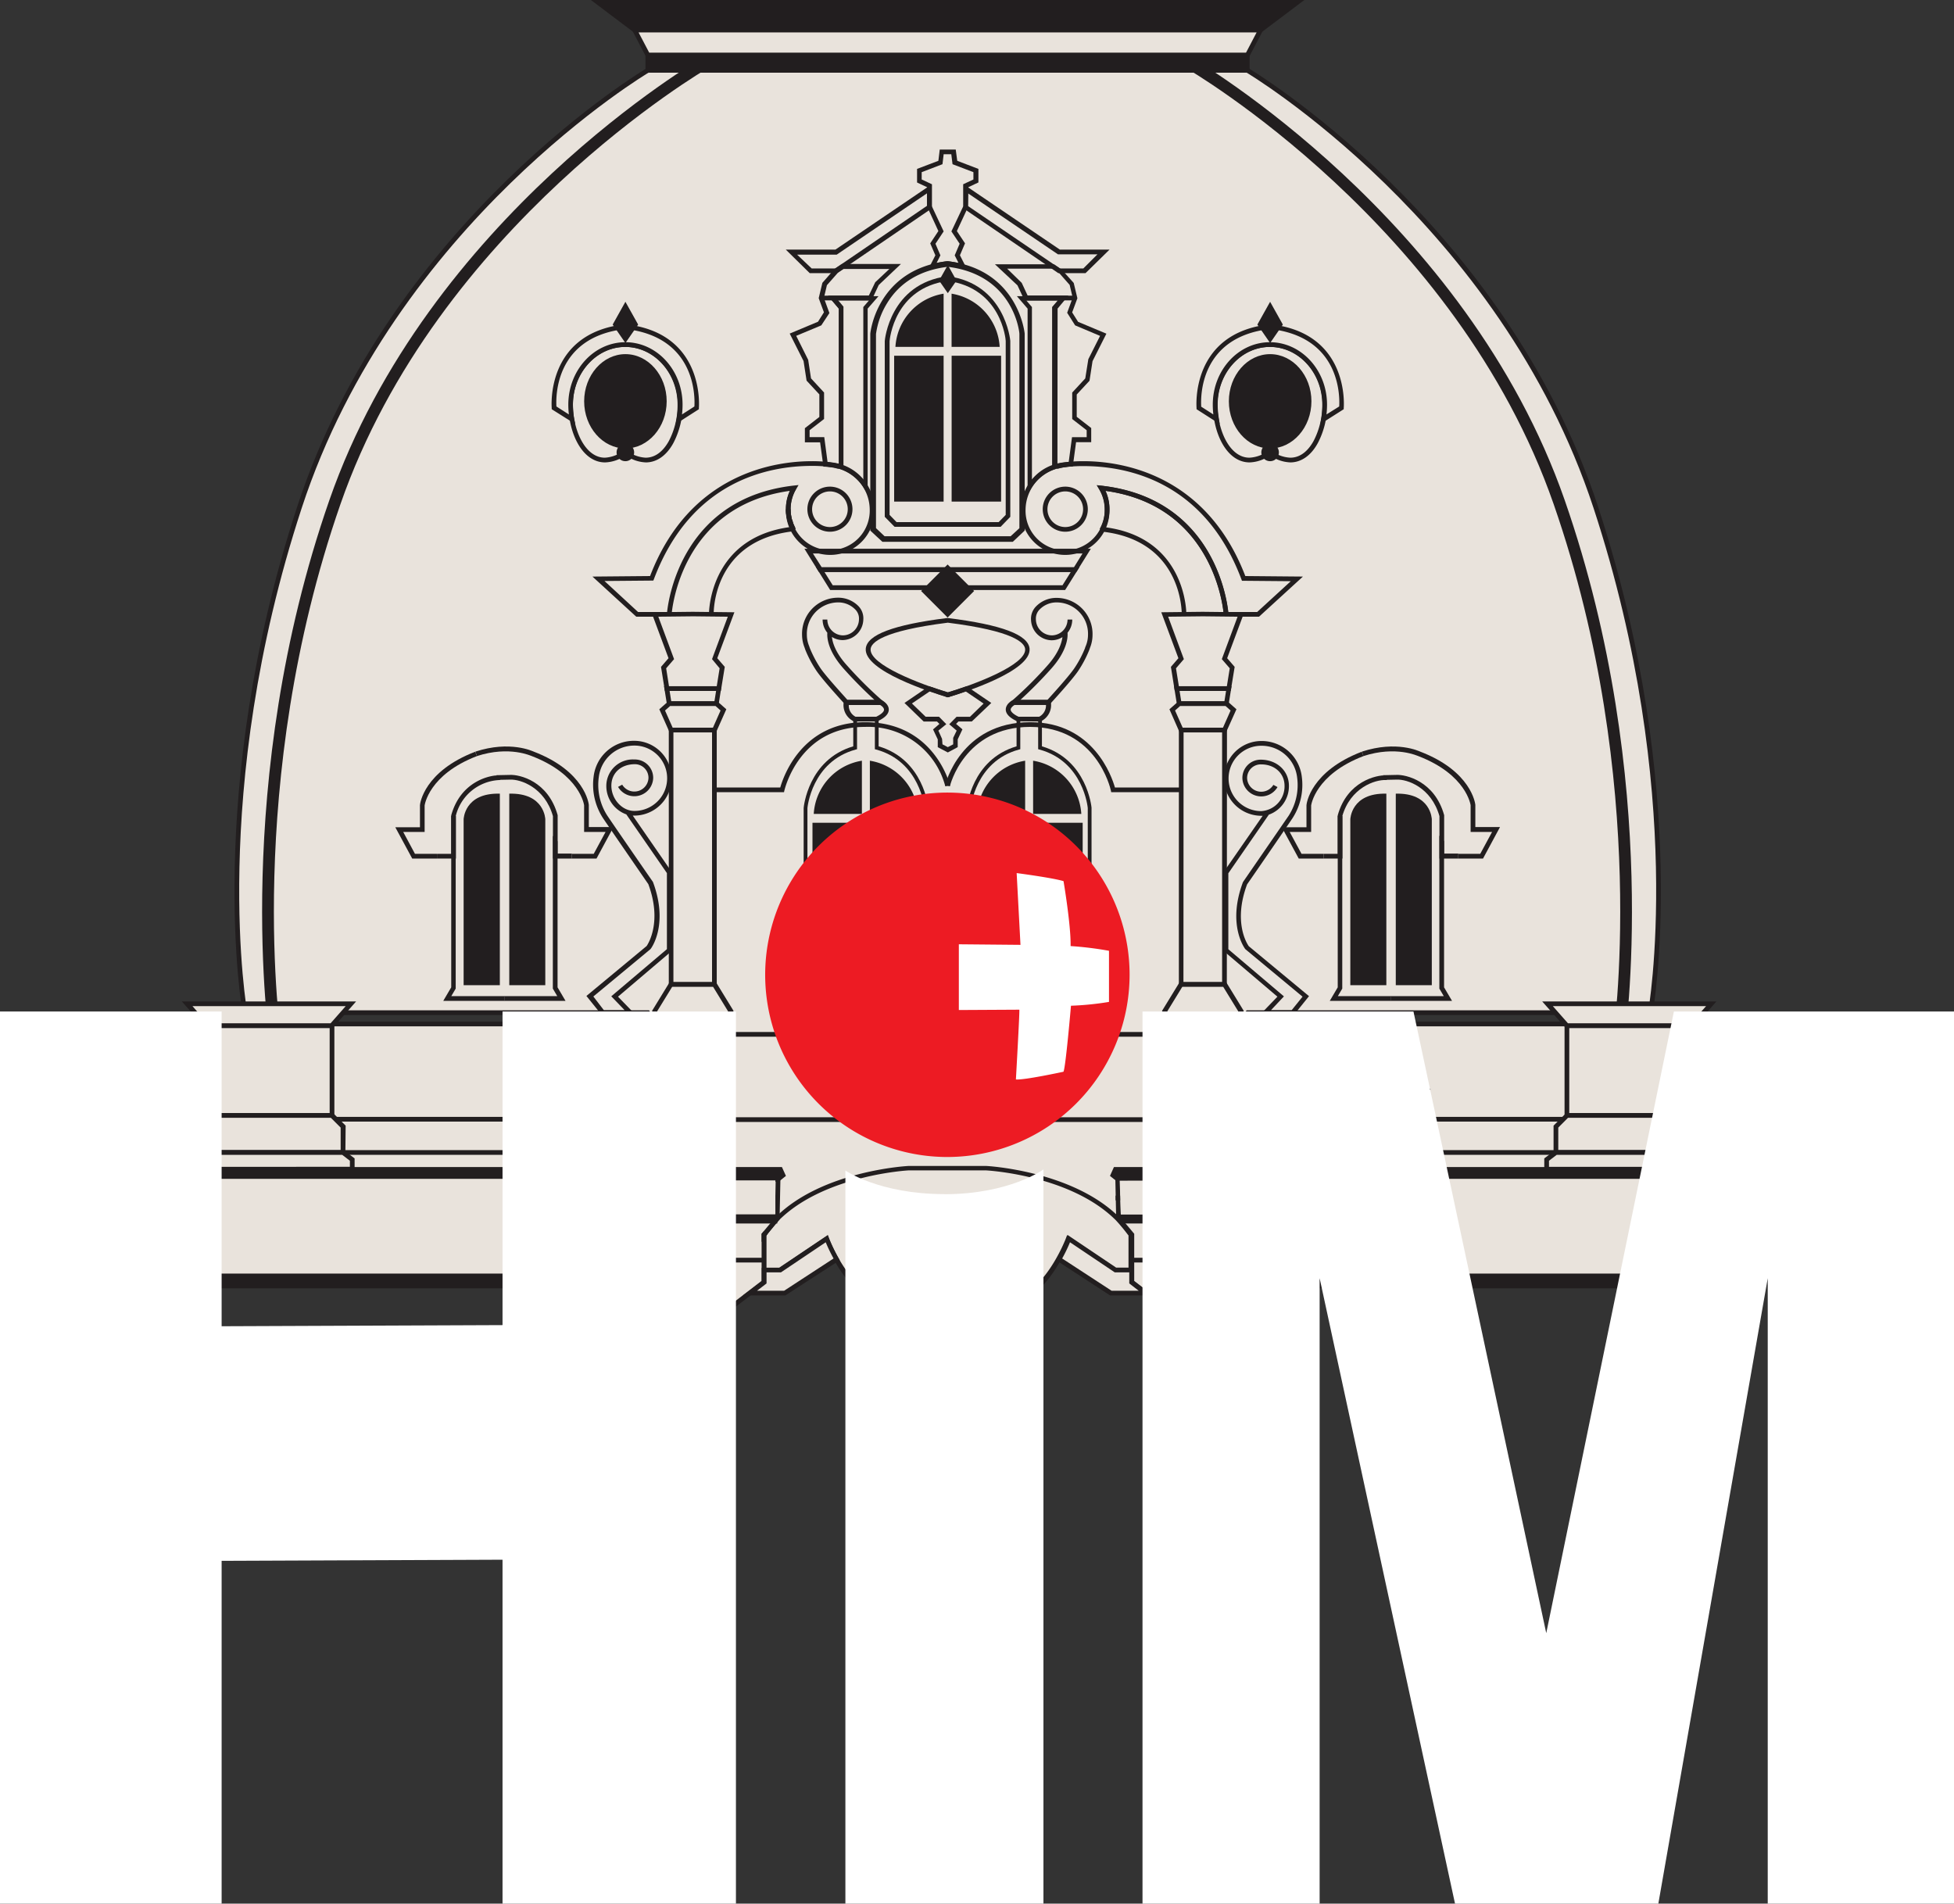 <svg xmlns="http://www.w3.org/2000/svg" xmlns:xlink="http://www.w3.org/1999/xlink" viewBox="0 0 414.38 403.7"><rect x="0" y="0" width="414.38" height="403.7" fill="#333333" stroke="none"/><defs><style>.cls-1,.cls-4{fill:none;}.cls-2{fill:#221e1f;}.cls-3{fill:#e9e3dc;}.cls-4{stroke:#221e1f;stroke-miterlimit:10;}.cls-5{fill:#fff;}.cls-6{isolation:isolate;}.cls-7{clip-path:url(#clip-path);}.cls-8{clip-path:url(#clip-path-2);}.cls-9{fill:#ed1b23;}</style><clipPath id="clip-path"><rect class="cls-1" x="202.16" y="186.71" width="31.05" height="40.32"/></clipPath><clipPath id="clip-path-2"><polygon class="cls-1" points="202.98 227.03 202.16 190.96 232.39 186.71 233.21 222.78 202.98 227.03"/></clipPath></defs><title>资源 1</title><g id="图层_2" data-name="图层 2"><g id="图层_1-2" data-name="图层 1"><polygon class="cls-2" points="126.8 0.5 134.59 6.37 267.32 6.37 275.11 0.5 126.8 0.5"/><path class="cls-2" d="M267.49,6.87H134.42L125.31,0h151.3Zm-132.73-1H267.15L273.62,1H128.3Z"/><polygon class="cls-3" points="200.96 6.37 200.96 6.37 134.59 6.37 137.4 11.71 200.96 11.71 200.96 11.71 264.52 11.71 267.32 6.37 200.96 6.37"/><path class="cls-2" d="M264.82,12.21H137.09l-3.32-6.34H268.15Zm-127.12-1H264.22l2.27-4.34H135.42Z"/><polygon class="cls-2" points="200.96 11.71 137.39 11.71 137.39 14.86 200.96 14.86 264.52 14.86 264.52 11.71 200.96 11.71"/><path class="cls-2" d="M265,15.36H136.89V11.21H265Zm-127.13-1H264V12.21H137.89Z"/><path class="cls-3" d="M338.4,107.54c-19.92-60.6-73.88-92.63-73.88-92.63H137.39s-54,32-73.87,92.63S51.94,214.75,51.94,214.75H350s8.34-46.6-11.57-107.21"/><path class="cls-4" d="M338.4,107.54c-19.92-60.6-73.88-92.63-73.88-92.63H137.39s-54,32-73.87,92.63S51.94,214.75,51.94,214.75H350S358.31,168.15,338.4,107.54Z"/><path class="cls-2" d="M57.21,221.18c-.08-.54-8.2-55.24,12.63-115.09,20.88-60,78.6-93.56,79.18-93.89l1.24,2.17c-.57.33-57.5,33.45-78.06,92.54C51.59,166.15,59.6,220.26,59.68,220.8Z"/><path class="cls-2" d="M344.46,221.18,342,220.8c.08-.54,8.09-54.65-12.52-113.89S252,14.7,251.41,14.37l1.24-2.17c.58.33,58.3,33.89,79.18,93.89,20.83,59.85,12.71,114.55,12.63,115.09"/><path class="cls-3" d="M295,211.75H282.87l1.32-2.24V173c1.82-6.54,7.38-7,9.72-6.87H296c2.33-.11,7.9.33,9.72,6.87v36.48l1.32,2.24Z"/><path class="cls-3" d="M107,211.75H94.87l1.32-2.24V173c1.82-6.54,7.38-7,9.72-6.87H108c2.33-.11,7.9.33,9.72,6.87v36.48l1.32,2.24Z"/><path class="cls-3" d="M262.74,217.2l1.79-3.3-4.45-3.37v-9l11.55,9.82-3.27,3.39h5.81l2.76-3.42L264.49,201s-3.74-4.88-.44-13.7c0,0,8.25-12,9.64-14.05a12.47,12.47,0,0,0,1.89-8.42,8.12,8.12,0,0,0-8.11-7.2,7.43,7.43,0,0,0-7.39,6.63V149.75h2.36l2-4.49-2.23-2.11,3-8.24,1.67-4.63h0l8.21-7.52-11.3-.1c-8.06-21.43-25.32-24.28-33.57-24.36l-3.13.12.7-5.21h3.17V91l-3.07-2.39V83.44l2.74-2.94.63-4.09L234,71l-5.67-2.36-1.48-2.33L228,63.2l-.72-3-2.44-2.78H230l4.07-4h-9.47L204.8,40v-.63l2.14-1V36.16l-4.45-1.7-.27-2.25h-2.51l-.27,2.25L195,36.16v2.22l2.14,1v.74h0V40l-19.8,13.42h-9.46l4.06,4h5.4l-2.44,2.78-.72,3,1.15,3.1-1.48,2.33L168.16,71l2.73,5.42.63,4.09,2.74,2.94v5.17L171.19,91v2.21h3.17l.7,5.21-3.14-.12c-8.18,0-25.61,2.8-33.72,24.36l-11.3.1,8.21,7.52h0l1.67,4.63,3,8.24-2.23,2.11,2,4.49h2.35v14.7a7.42,7.42,0,0,0-7.4-6.84,8.12,8.12,0,0,0-8.11,7.2,12.51,12.51,0,0,0,1.88,8.42c1.4,2.08,9.65,14.05,9.65,14.05,3.3,8.82-.44,13.7-.44,13.7l-12.44,10.31,2.76,3.42h5.81l-3.27-3.39,11.56-9.83v9l-4.44,3.37,1.78,3.3H61.41v40.36H342.35V217.2Zm-2.66-51.36a7.43,7.43,0,0,0,7.39,6.63h.08a5,5,0,0,0,1.29-.18h0L260.08,185Zm-126.93,6.45h0a5,5,0,0,0,1.29.18h.08a7.42,7.42,0,0,0,7.4-6.84V185Z"/><polyline class="cls-3" points="145.51 293.82 145.78 295.23 147.14 299.23 152.26 299.23"/><path class="cls-2" d="M146.78,299.73l-1.48-4.34-.39-2.07m1.2,1,.16.82,1.23,3.59"/><polygon class="cls-3" points="242.82 293.82 243.08 295.23 244.44 299.23 249.57 299.23 254.69 299.23 256.05 295.23 256.32 293.82 242.82 293.82"/><path class="cls-2" d="M255.05,299.73h-11l-1.47-4.34.83-2.07h13.48l-.37,2Zm-10.25-1h9.54l1.24-3.66.14-.75h-12.3l.15.82Z"/><path class="cls-3" d="M237,258.46c-9.89-9.88-27.85-10.73-27.85-10.73H192.67s-18,.85-27.84,10.73c0,0-1.21,1.28-2.52,3l-.3.36v7.49h3.41l9.87-6.64s9.54,25.86,25.63,6.66c16.08,19.2,25.62-6.66,25.62-6.66l9.87,6.64h3.41v-7.49l-.3-.36c-1.31-1.73-2.51-3-2.51-3"/><path class="cls-2" d="M212.48,276.93c-3.76,0-7.65-2.29-11.56-6.82-3.92,4.53-7.81,6.82-11.57,6.82-8.25,0-13.19-10.79-14.29-13.49l-9.49,6.38h-4.06v-8.13l.11-.18.31-.36a37,37,0,0,1,2.53-3c9.91-9.92,28-10.88,28.19-10.89h16.51c.2,0,18.3,1,28.2,10.88a38.52,38.52,0,0,1,2.56,3.05l.4.49v8.17h-4.06l-9.49-6.38c-1.1,2.7-6,13.49-14.29,13.49m-11.56-8.37.38.46c3.84,4.59,7.6,6.91,11.18,6.91,8.53,0,13.54-13.29,13.59-13.42l.22-.6,10.28,6.91h2.75V262l-.18-.22a37.51,37.51,0,0,0-2.5-3c-9.62-9.63-27.33-10.57-27.51-10.58H192.67c-.15,0-17.86,1-27.49,10.58,0,0-1.2,1.27-2.47,3l-.2.24v6.81h2.75l10.28-6.91.22.6c.05.13,5.06,13.42,13.59,13.42,3.58,0,7.34-2.32,11.18-6.91Z"/><polyline class="cls-3" points="145.51 293.82 145.78 295.23 147.14 299.23 152.26 299.23"/><path class="cls-2" d="M146.78,299.73l-1.48-4.34-.39-2.07m1.2,1,.16.82,1.23,3.59"/><polyline class="cls-3" points="156.55 276.13 162.01 271.93 162.01 261.83 164.83 258.46 165 250.13 152.26 250.13 132.26 250.13 133.48 253.83 139.7 258.46 142.52 261.83 142.52 271.93 147.98 276.13 147.56 290.83 145.04 291.26 145.51 293.82"/><path class="cls-2" d="M145.1,294.32l-.65-3.47,2.62-.45.4-14-5.45-4.2V262l-2.66-3.18-6.3-4.69-1.49-4.51h33.94l-.19,9L162.51,262v10.16l-9.16,7m2.69-3.33,5.47-4.2v-10l2.82-3.37.16-7.65H133l1,2.89,6.17,4.62,2.94,3.51v10l5.46,4.2-.43,15.37-2.43.42.31,1.65"/><polygon class="cls-3" points="256.26 295.23 254.9 299.23 249.77 299.23 244.65 299.23 243.28 295.23 243.02 293.82 256.52 293.82 256.26 295.23"/><path class="cls-2" d="M255.25,299.73h-11l-1.48-4.34-.39-2.07h14.7l-.37,2Zm-10.25-1h9.54l1.24-3.66.14-.75h-12.3l.15.82Z"/><polygon class="cls-3" points="249.77 250.13 269.77 250.13 268.55 253.83 262.33 258.46 259.51 261.83 259.51 271.93 254.06 276.13 254.47 290.83 257 291.26 256.52 293.82 243.02 293.82 242.54 291.26 245.07 290.83 245.49 276.13 240.03 271.93 240.03 261.83 237.21 258.46 237.03 250.13 249.77 250.13"/><path class="cls-2" d="M244.58,290.4l.4-14-5.45-4.2V262l-2.82-3.36-.19-9h33.94L269,254.14l-6.3,4.69L260,262v10.16l-5.45,4.2.4,14,2.62.45-.64,3.47-12.07-.06m-1.43-.94h12.67l.3-1.65-2.43-.42-.43-15.37,5.46-4.2v-10l3-3.59,6.1-4.54.95-2.89H237.54l.16,7.65,2.83,3.37v10l5.46,4.2-.43,15.37-2.43.42Z"/><rect class="cls-2" x="259.79" y="243.9" width="70.17" height="1"/><rect class="cls-2" x="72.74" y="243.9" width="69.29" height="1"/><rect class="cls-2" x="70.64" y="216.65" width="68.59" height="1"/><rect class="cls-2" x="70.64" y="236.85" width="71.32" height="1"/><rect class="cls-2" x="118.06" y="217.15" width="1" height="20.2"/><rect class="cls-2" x="261.25" y="216.65" width="71.04" height="1"/><rect class="cls-2" x="261.25" y="236.85" width="71.32" height="1"/><rect class="cls-2" x="282.41" y="217.15" width="1" height="20.2"/><rect class="cls-2" x="286.78" y="217.15" width="1" height="20.2"/><rect class="cls-2" x="291.16" y="217.15" width="1" height="20.2"/><rect class="cls-2" x="295.54" y="217.15" width="1" height="20.2"/><rect class="cls-3" x="281.36" y="221.81" width="3.1" height="3.1" transform="translate(-75.06 265.64) rotate(-45.03)"/><path class="cls-2" d="M282.91,226.26l-2.89-2.9,2.89-2.9,2.9,2.9Zm-1.48-2.9,1.48,1.49,1.49-1.49-1.49-1.48Z"/><rect class="cls-3" x="285.74" y="221.81" width="3.1" height="3.1" transform="translate(-73.77 268.81) rotate(-45.04)"/><path class="cls-2" d="M287.28,226.26l-2.89-2.9,2.89-2.9,2.9,2.9Zm-1.48-2.9,1.48,1.49,1.49-1.49-1.49-1.48Z"/><rect class="cls-3" x="290.12" y="221.81" width="3.1" height="3.1" transform="translate(-72.49 271.83) rotate(-45.03)"/><path class="cls-2" d="M291.66,226.26l-2.89-2.9,2.89-2.9,2.9,2.9Zm-1.48-2.9,1.48,1.49,1.49-1.49-1.49-1.48Z"/><rect class="cls-3" x="294.5" y="221.81" width="3.1" height="3.1" transform="translate(-71.21 274.93) rotate(-45.03)"/><path class="cls-2" d="M296,226.26l-2.89-2.9,2.89-2.9,2.9,2.9Zm-1.48-2.9,1.48,1.49,1.49-1.49L296,221.88Z"/><rect class="cls-3" x="281.36" y="229.48" width="3.1" height="3.1" transform="translate(-80.48 267.88) rotate(-45.03)"/><path class="cls-2" d="M282.91,233.93,280,231l2.89-2.9,2.9,2.9Zm-1.48-2.9,1.48,1.49L284.4,231l-1.49-1.48Z"/><rect class="cls-3" x="285.74" y="229.48" width="3.1" height="3.1" transform="translate(-79.19 271.06) rotate(-45.04)"/><path class="cls-2" d="M287.28,233.93l-2.89-2.9,2.89-2.9,2.9,2.9ZM285.8,231l1.48,1.49,1.49-1.49-1.49-1.48Z"/><rect class="cls-3" x="290.12" y="229.48" width="3.1" height="3.1" transform="translate(-77.92 274.08) rotate(-45.03)"/><path class="cls-2" d="M291.66,233.93l-2.89-2.9,2.89-2.9,2.9,2.9Zm-1.48-2.9,1.48,1.49,1.49-1.49-1.49-1.48Z"/><rect class="cls-3" x="294.5" y="229.48" width="3.1" height="3.1" transform="translate(-76.63 277.17) rotate(-45.03)"/><path class="cls-2" d="M296,233.93l-2.89-2.9,2.89-2.9,2.9,2.9Zm-1.48-2.9,1.48,1.49,1.49-1.49L296,229.55Z"/><rect class="cls-3" x="298.93" y="229.48" width="3.1" height="3.1" transform="translate(-75.33 280.31) rotate(-45.03)"/><path class="cls-2" d="M300.48,233.93l-2.9-2.9,2.9-2.9,2.9,2.9ZM299,231l1.48,1.49L302,231l-1.49-1.48Z"/><rect class="cls-2" x="189.62" y="75.44" width="10.49" height="30.93"/><rect class="cls-2" x="201.81" y="75.44" width="10.49" height="30.93"/><path class="cls-2" d="M200.11,62.28V73.56H189.89a12.18,12.18,0,0,1,10.22-11.28"/><path class="cls-2" d="M212,73.56A12.16,12.16,0,0,0,201.8,62.28V73.56"/><path class="cls-2" d="M212.2,111.72H189.71l-2.08-2.12V72.31c0-.16,1.1-12.14,13.25-13.73H201c12.15,1.59,13.24,13.57,13.25,13.69V109.6Zm-22.07-1h21.65l1.5-1.53V72.31c0-.42-1-11.22-12.31-12.73-11.28,1.51-12.28,12.31-12.32,12.77v36.84Z"/><polygon class="cls-2" points="200.96 56.9 199.51 59.48 200.96 61.57 202.4 59.48 200.96 56.9"/><path class="cls-2" d="M201,62.17l-1.85-2.67L201,56.2l1.84,3.3Zm-1-2.71L201,61l1-1.51-1-1.86Z"/><path class="cls-2" d="M176,112.76a4.78,4.78,0,1,1,4.78-4.78,4.78,4.78,0,0,1-4.78,4.78m0-8.55a3.78,3.78,0,1,0,3.78,3.77,3.77,3.77,0,0,0-3.78-3.77"/><path class="cls-2" d="M141.93,130.78h-7l-9.29-8.51,12.22-.11c8.44-22,26.78-24.36,34.3-24.36a31.59,31.59,0,0,1,4.19.26,10.12,10.12,0,0,1,9.09,9.92,9.39,9.39,0,1,1-18.77,0,9.19,9.19,0,0,1,.86-3.89c-23.5,3.23-25.08,26-25.1,26.21l0,.48Zm-6.62-1h6.16c.37-3.42,3.6-24.18,26.88-26.81l1-.11-.51.87a8.29,8.29,0,0,0-1.17,4.25,8.39,8.39,0,1,0,16.77,0,9.13,9.13,0,0,0-8.19-8.93,30.45,30.45,0,0,0-4.09-.25c-9.13,0-25.62,3.12-33.48,24l-.13.32-10.36.09Z"/><path class="cls-2" d="M150.85,130.78h-8.92v-1h8.43c.15-2.77,1.68-15.89,17.12-18a9.35,9.35,0,0,1,.49-8.6l.86.51a8.29,8.29,0,0,0-1.17,4.25,8.4,8.4,0,0,0,.94,3.86l.15.28-.48.61-.21,0c-16.74,2-16.72,16.87-16.71,17.51v.51Z"/><path class="cls-2" d="M225.92,112.76a4.78,4.78,0,1,1,4.77-4.78,4.78,4.78,0,0,1-4.77,4.78m0-8.55a3.78,3.78,0,1,0,3.77,3.77,3.78,3.78,0,0,0-3.77-3.77"/><path class="cls-2" d="M267,130.78h-7.48l0-.48c0-.23-1.61-23-25.1-26.21a9.19,9.19,0,0,1,.86,3.89,9.39,9.39,0,1,1-18.77,0,10.12,10.12,0,0,1,9.06-9.92,32.4,32.4,0,0,1,4.22-.26c7.52,0,25.86,2.38,34.3,24.36l12.22.11Zm-6.55-1h6.16l7.13-6.53-10.36-.09-.12-.32c-7.87-20.92-24.36-24-33.49-24a29.68,29.68,0,0,0-4.06.25,9.13,9.13,0,0,0-8.22,8.93,8.39,8.39,0,1,0,16.77,0,8.29,8.29,0,0,0-1.17-4.25l-.51-.87,1,.11c23.28,2.63,26.51,23.39,26.88,26.81"/><path class="cls-2" d="M260.56,130.78h-9.95v-.51c0-.64,0-15.55-16.71-17.51l-.21,0-.48-.61.15-.28a8.4,8.4,0,0,0,.94-3.86,8.29,8.29,0,0,0-1.17-4.25l-.51-.87,1,.11c25.24,2.85,26.9,27,26.91,27.28Zm-9-1h7.89c-.4-3.46-3.57-22.73-25-25.69a9.36,9.36,0,0,1,0,7.73c15.44,2.07,17,15.19,17.12,18"/><path class="cls-2" d="M214.78,114.9H187.13l-2.57-2.38,0-41.73c0-.18,1.35-13.61,16.31-15.39H201c14.95,1.78,16.29,15.21,16.3,15.34l0,41.78Zm-27.19-1.18h26.73l1.86-1.71,0-41.22c0-.46-1.28-12.52-15.2-14.21-5.86.71-10.19,3.32-12.89,7.77a16.77,16.77,0,0,0-2.32,6.49V112Z"/><path class="cls-2" d="M184,104.81l-.85-1.39a9.32,9.32,0,0,0-4.95-3.92l-.31-.11V65.45l-2.27-2.64H186.3L184,65.45Zm-5.2-6.06a10.33,10.33,0,0,1,4.28,3V65.11l1.2-1.39h-6.66l1.19,1.39Z"/><path class="cls-2" d="M217.92,104.81V65.45l-2.27-2.64H226.3L224,65.45V99.39l-.31.11a9.32,9.32,0,0,0-4.95,3.92Zm-.27-41.09,1.19,1.39v36.65a10.46,10.46,0,0,1,4.28-3V65.11l1.2-1.39Z"/><path class="cls-2" d="M177.48,57.93h-5.76l-5.08-5h10.53l20.45-13.87v5.12Zm-5.35-1h5l19.45-13.28V41l-19.14,13h-8.4Z"/><path class="cls-2" d="M230.2,57.93h-5.76l-.13-.09-20-13.66V39.06l20.45,13.87h10.54Zm-5.46-1h5l3-3h-8.39L205.29,41v2.7Z"/><path class="cls-2" d="M205.16,57.26,204.09,57a24.28,24.28,0,0,0-3.13-.59,23.82,23.82,0,0,0-3.12.59l-1.07.27,1.59-3.13-1.09-2.53L199,49l-2.38-5.17V39.7l-2.14-1V35.82L199,34.1l.29-2.39h3.39L203,34.1l4.49,1.72v2.87l-2.14,1L205.25,44l-2.33,5,1.73,2.6-1.08,2.53ZM201,55.39h0c.77.09,1.52.22,2.27.37l-.81-1.61,1.05-2.46-1.75-2.62,2.53-5.36V39.06l2.14-1V36.51L202,34.82l-.26-2.11h-1.62l-.25,2.11-4.41,1.69v1.55l2.14,1v4.65l2.52,5.36-1.74,2.62,1.05,2.46-.81,1.61c.74-.16,1.48-.28,2.25-.37Z"/><rect class="cls-2" x="196.99" y="121.36" width="7.95" height="7.95" transform="translate(-29.77 178.81) rotate(-45)"/><path class="cls-2" d="M228.26,121.3h-54.6l-3.07-4.93h60.74Zm-54-1h53.49l1.82-2.93H172.39Z"/><path class="cls-2" d="M225.88,125.12H176.05l-3-4.82h55.85Zm-49.28-1h48.72l1.76-2.82H174.84Z"/><path class="cls-3" d="M289,159.87c-10.71,4.11-11.41,10.89-11.41,10.89v5.17h-4.89l3.05,5.64h4.95"/><path class="cls-2" d="M280.67,182.07h-5.25l-3.59-6.64h5.23v-4.67c0-.34.86-7.18,11.73-11.35l.36.93c-10.26,3.94-11.09,10.41-11.1,10.48v5.61h-4.55l2.51,4.64h4.65Z"/><polyline class="cls-3" points="280.67 181.57 284.19 181.57 284.19 173.03"/><polygon class="cls-2" points="284.69 182.07 280.67 182.07 280.67 181.07 283.69 181.07 283.69 173.03 284.69 173.03 284.69 182.07"/><path class="cls-2" d="M295,212.25H282l1.69-2.87,0-36.48c2-7.24,8.24-8.57,10.26-8.48l2.13-.06,0,1-2.16.06c-2.29-.12-7.55,1.62-9.27,7.68v36.55l-.94,1.6H295Z"/><polygon class="cls-2" points="307.93 212.25 294.96 212.25 294.96 211.25 306.18 211.25 305.24 209.65 305.24 173.03 306.24 173.03 306.24 209.38 307.93 212.25"/><path class="cls-3" d="M309.26,181.57h4.95l3.05-5.64h-4.89v-5.17s-.7-6.77-11.41-10.89c0,0-4.74-2.37-12,0"/><path class="cls-2" d="M314.5,182.07h-5.24v-1h4.65l2.51-4.64h-4.55v-5.67s-.84-6.48-11.09-10.42c-.09,0-4.7-2.26-11.65,0l-.31-.95c7.36-2.41,12.16-.07,12.36,0,10.83,4.15,11.66,11,11.69,11.28v4.72h5.23Z"/><path class="cls-2" d="M309.26,182.07h-4v-9c-1.73-6.1-6.84-7.86-9.11-7.74l-2.89.06,0-1,2.88-.06c1.94-.1,8.1,1.26,10.12,8.54l0,.14v8h3Z"/><path class="cls-2" d="M294,168.31v40.61h-7.64V173.74s.14-5.63,7.64-5.43"/><path class="cls-2" d="M296,168.31v40.61h7.64V173.74s-.13-5.63-7.64-5.43"/><path class="cls-3" d="M101,159.87C90.26,164,89.56,170.76,89.56,170.76v5.17H84.67l3,5.64h5"/><path class="cls-2" d="M92.67,182.07H87.42l-3.59-6.64h5.23v-4.67c0-.34.86-7.18,11.73-11.35l.36.93c-10.26,3.94-11.09,10.41-11.1,10.48v5.61H85.51L88,181.07h4.65Z"/><polyline class="cls-3" points="92.67 181.57 96.19 181.57 96.19 173.03"/><polygon class="cls-2" points="96.69 182.07 92.67 182.07 92.67 181.07 95.69 181.07 95.69 173.03 96.69 173.03 96.69 182.07"/><path class="cls-2" d="M107,212.25H94l1.69-2.87,0-36.48c2-7.24,8.24-8.57,10.26-8.48l2.12-.06,0,1-2.16.06a10,10,0,0,0-9.27,7.68v36.55l-.94,1.6H107Z"/><polygon class="cls-2" points="119.93 212.25 106.96 212.25 106.96 211.25 118.18 211.25 117.24 209.65 117.24 173.03 118.24 173.03 118.24 209.38 119.93 212.25"/><path class="cls-3" d="M121.26,181.57h4.95l3-5.64h-4.89v-5.17s-.7-6.77-11.41-10.89c0,0-4.74-2.37-12,0"/><path class="cls-2" d="M126.5,182.07h-5.25v-1h4.66l2.51-4.64h-4.55v-5.67s-.84-6.48-11.09-10.42c-.09,0-4.71-2.26-11.65,0l-.31-.95c7.36-2.41,12.16-.07,12.36,0,10.83,4.15,11.66,11,11.69,11.28v4.72h5.23Z"/><path class="cls-2" d="M121.26,182.07h-4v-9c-1.73-6.1-6.87-7.85-9.11-7.74l-2.89.06,0-1,2.88-.06c2-.1,8.1,1.26,10.12,8.54l0,.14v8h3Z"/><path class="cls-2" d="M106,168.31v40.61H98.32V173.74s.14-5.63,7.64-5.43"/><path class="cls-2" d="M108,168.31v40.61h7.64V173.74s-.13-5.63-7.64-5.43"/><rect class="cls-2" x="172.3" y="174.48" width="10.49" height="30.93"/><rect class="cls-2" x="184.49" y="174.48" width="10.49" height="30.93"/><path class="cls-2" d="M182.78,161.32V172.6H172.57a12.16,12.16,0,0,1,10.21-11.28"/><path class="cls-2" d="M194.69,172.6a12.18,12.18,0,0,0-10.22-11.28V172.6"/><rect class="cls-2" x="206.91" y="174.48" width="10.49" height="30.93"/><rect class="cls-2" x="219.11" y="174.48" width="10.49" height="30.93"/><path class="cls-2" d="M217.4,161.32V172.6H207.18a12.18,12.18,0,0,1,10.22-11.28"/><path class="cls-2" d="M229.31,172.6a12.18,12.18,0,0,0-10.22-11.28V172.6"/><path class="cls-2" d="M166.26,168H151.53v-1h13.94c.65-2.3,4.57-13.82,17.94-13.85h.06c14.72,0,17.94,13.25,18,13.38l-1,.23a16.89,16.89,0,0,0-17-12.61h-.06c-14,0-17,13.32-17.06,13.45Z"/><path class="cls-2" d="M250.13,168H235.65l-.08-.4c-.12-.54-3.11-13.42-17.07-13.45h-.06c-13.93,0-17,12.48-17,12.61l-1-.23c0-.13,3.26-13.38,18-13.38h.07c13.36,0,17.28,11.55,17.93,13.85h13.69Z"/><path class="cls-2" d="M194.83,210.66h-22.4l-2-2.06,0-37.25c0-.13.92-10.26,10.52-13.08V152.1h5.38v6.17c9.6,2.82,10.52,12.95,10.53,13V208.6Zm-22.06-.8H194.5l1.56-1.59V171.35c0-.06-.91-9.85-10.23-12.39l-.3-.08v-6h-3.78v6l-.3.08c-9.33,2.55-10.22,12.33-10.22,12.42l0,36.89Z"/><path class="cls-2" d="M229.45,210.66h-22.4l-2-2.06V171.35c0-.13.93-10.26,10.53-13.08V152.1h5.38v6.17c9.6,2.82,10.51,12.95,10.52,13l0,37.28Zm-22.07-.8h21.73l1.57-1.59,0-36.92c0-.06-.9-9.85-10.22-12.39l-.3-.08v-6h-3.79v6l-.29.08c-9.32,2.54-10.22,12.33-10.23,12.42v36.89Z"/><path class="cls-2" d="M186.79,149.44h-7.52l-.15-.16c-.19-.21-4.71-5.12-6-7.06a24.55,24.55,0,0,1-2.35-4.45l-.15-.45a7.29,7.29,0,0,1-.53-2.68,7.65,7.65,0,0,1,7.55-7.89h.24a6,6,0,0,1,4.2,1.82,3.72,3.72,0,0,1,1,2.86,4.46,4.46,0,0,1-4.35,4.31,4.25,4.25,0,0,1-2.31-.67c.13,1.2.75,3.33,3.16,6a85.53,85.53,0,0,0,7.48,7.45l1,.88Zm-7.08-1h5.76a91,91,0,0,1-6.59-6.67c-3.35-3.77-3.51-6.57-3.43-7.59a4.36,4.36,0,0,1-1-2.79h1a3.36,3.36,0,0,0,3.35,3.35,3.44,3.44,0,0,0,3.36-3.39,2.72,2.72,0,0,0-.79-2.1,5,5,0,0,0-3.47-1.5h-.24a6.66,6.66,0,0,0-6.55,6.89,6.2,6.2,0,0,0,.47,2.34c.06.16.11.32.16.46a24,24,0,0,0,2.23,4.22c1.12,1.69,5,5.9,5.76,6.78"/><path class="cls-2" d="M186,153l-4.89,0a3.82,3.82,0,0,1-2.18-4.11l.06-.46h7.89l.11.05c.15.08,1.51.81,1.49,2,0,.92-.79,1.73-2.37,2.47ZM181.45,152h4.36c1.05-.51,1.66-1.05,1.66-1.49s-.52-.84-.82-1H180a2.68,2.68,0,0,0,1.46,2.5"/><path class="cls-2" d="M201,147.86h-.25l-.08-.07c-3.19-1-17.46-5.5-17.07-10.23.24-2.95,5.89-5.08,17.27-6.5H201c11.44,1.43,17.09,3.56,17.34,6.51.39,4.72-13.83,9.25-17.06,10.22l0,.06Zm0-15.81c-14,1.76-16.26,4.26-16.37,5.59-.28,3.32,10.54,7.45,16.38,9.19,5.85-1.74,16.66-5.87,16.39-9.19-.11-1.33-2.39-3.83-16.4-5.59"/><path class="cls-2" d="M201,159.57l-2.13-1.12V156.8l-1-2.12,1.35-1.16-.51-.51h-2.83l-4.07-3.94,5.22-3.56.24.09c1.82.64,3.24,1.08,3.75,1.23.51-.15,1.92-.58,3.75-1.23l.23-.08,5.22,3.55L206.09,153h-2.83l-.51.51,1.35,1.16-1,2.12v1.65Zm-1.13-1.72,1.13.59,1.14-.59,0-1.38.74-1.53-1.58-1.35,1.55-1.58h2.84l2.9-2.81-3.78-2.57c-1.68.59-3,1-3.51,1.15l0,.06-.51,0-.08-.07c-.51-.16-1.83-.57-3.53-1.16l-3.79,2.57,2.9,2.81h2.84l1.55,1.58L199,154.94l.78,1.75Z"/><polygon class="cls-3" points="152.44 146.02 141.41 146.02 141.92 149.22 151.93 149.22 152.44 146.02"/><path class="cls-2" d="M152.35,149.72H141.49l-.67-4.2H153Zm-10-1h9.16l.35-2.2H142Z"/><polygon class="cls-3" points="153.15 141.57 151.52 139.68 155 130.33 146.96 130.24 146.96 130.24 146.92 130.24 146.88 130.24 146.88 130.24 138.84 130.33 142.32 139.68 140.69 141.57 141.41 146.02 152.44 146.02 153.15 141.57"/><path class="cls-2" d="M152.87,146.52H141l-.82-5.1,1.59-1.84-3.62-9.74,8.75-.1,8.84.1-3.63,9.74,1.59,1.84Zm-11-1H152l.61-3.8L151,139.78l3.34-9-7.33-.08-7.4.08,3.34,9-1.68,1.94Z"/><polygon class="cls-3" points="153.42 150.54 151.93 149.22 141.92 149.22 140.42 150.54 142.32 154.82 151.52 154.82 153.42 150.54"/><path class="cls-2" d="M151.84,155.32H142l-2.18-4.91,1.91-1.69h10.38l1.92,1.69Zm-9.19-1h8.54l1.62-3.65-1.07-.95h-9.63l-1.08.95Z"/><polygon class="cls-3" points="153.38 221.68 153.38 218.29 140.47 218.29 140.47 221.68 141.17 223.43 152.67 223.43 153.38 221.68"/><path class="cls-2" d="M153,223.93H140.84l-.87-2.25v-3.89h13.9l0,4.07Zm-11.5-1h10.82l.54-1.35v-2.79H141v2.79Z"/><polygon class="cls-3" points="155 214.42 151.52 208.73 142.32 208.73 138.84 214.42 140.47 218.29 153.37 218.29 155 214.42"/><path class="cls-2" d="M153.71,218.79H140.14l-1.86-4.42,3.76-6.14h9.76l3.76,6.14Zm-12.91-1H153l1.4-3.33-3.2-5.23h-8.63l-3.21,5.23Z"/><rect class="cls-3" x="142.33" y="154.82" width="9.19" height="53.91"/><path class="cls-2" d="M152,209.23H141.83V154.32H152Zm-9.19-1H151V155.32h-8.19Z"/><path class="cls-3" d="M133.15,172.29,141.92,185v16.49l-11.56,9.83,3.27,3.39h-5.81l-2.76-3.42L137.5,201s3.74-4.88.44-13.7c0,0-8.25-12-9.65-14.05a12.51,12.51,0,0,1-1.88-8.42,8.12,8.12,0,0,1,8.11-7.2,7.43,7.43,0,0,1,0,14.86h-.08c-3,0-5.36-2.85-5.36-5.86s2.43-5.05,5.44-5.05h.09A3.38,3.38,0,0,1,138,165a3.46,3.46,0,0,1-6.51,1.62"/><path class="cls-2" d="M134.8,215.21h-7.22l-3.22-4,12.77-10.59c.33-.48,3.32-5.14.36-13.12-.59-.86-8.28-12-9.61-14a13,13,0,0,1-2-8.74,8.59,8.59,0,0,1,8.61-7.66,7.93,7.93,0,0,1,0,15.86h-.3l8.21,11.88v16.88l-11.34,9.64Zm-6.75-1h4.4l-2.82-2.93,11.8-10V185.15l-8.61-12.45a6.4,6.4,0,0,1-4.24-6.09,5.62,5.62,0,0,1,5.94-5.55,3.89,3.89,0,0,1,4,3.95,4,4,0,0,1-7.45,1.86l.88-.47a3,3,0,0,0,5.57-1.39,2.88,2.88,0,0,0-2.87-2.95c-3,0-5,1.91-5,4.55,0,2.86,2.27,5.36,4.86,5.36a6.93,6.93,0,1,0,.08-13.86,7.58,7.58,0,0,0-7.61,6.73,12,12,0,0,0,1.8,8.11c1.38,2.06,9.56,13.92,9.64,14l.06.11c3.35,9-.35,14-.51,14.18l-.08.08-12.06,10Z"/><polygon class="cls-3" points="249.55 146.02 260.59 146.02 260.07 149.22 250.06 149.22 249.55 146.02"/><path class="cls-2" d="M260.5,149.72H249.64l-.67-4.2h12.2Zm-10-1h9.16l.35-2.2h-9.86Z"/><polygon class="cls-3" points="248.84 141.57 250.47 139.68 246.99 130.33 255.03 130.24 255.03 130.24 255.07 130.24 255.11 130.24 255.11 130.24 263.15 130.33 259.67 139.68 261.3 141.57 260.59 146.02 249.55 146.02 248.84 141.57"/><path class="cls-2" d="M261,146.52H249.13l-.82-5.1,1.59-1.84-3.63-9.74,8.76-.1,8.84.1-3.63,9.74,1.59,1.84Zm-11-1h10.18l.61-3.8-1.68-1.94,3.34-9-7.33-.08-7.39.08,3.33,9-1.67,1.94Z"/><polygon class="cls-3" points="248.57 150.54 250.06 149.22 260.07 149.22 261.57 150.54 259.67 154.82 250.47 154.82 248.57 150.54"/><path class="cls-2" d="M260,155.32h-9.84L248,150.41l1.92-1.69h10.38l1.91,1.69Zm-9.19-1h8.54l1.62-3.65-1.07-.95h-9.64l-1.07.95Z"/><polygon class="cls-3" points="248.62 221.68 248.62 218.29 261.52 218.29 261.52 221.68 260.82 223.43 249.32 223.43 248.62 221.68"/><path class="cls-2" d="M261.15,223.93H249l-.86-2.25v-3.89H262l0,4.07Zm-11.49-1h10.82l.54-1.35v-2.79h-11.9v2.79Z"/><polygon class="cls-3" points="246.99 214.42 250.47 208.73 259.67 208.73 263.15 214.42 261.52 218.29 248.62 218.29 246.99 214.42"/><path class="cls-2" d="M261.85,218.79H248.28l-1.85-4.42,3.76-6.14H260l3.76,6.14Zm-12.9-1h12.24l1.4-3.33-3.21-5.23h-8.63l-3.2,5.23Z"/><rect class="cls-3" x="250.47" y="154.82" width="9.19" height="53.91"/><path class="cls-2" d="M260.17,209.23H250V154.32h10.2Zm-9.2-1h8.2V155.32H251Z"/><rect class="cls-3" x="244.44" y="223.43" width="11.5" height="13.06"/><path class="cls-2" d="M256.44,237h-12.5V222.93h12.5Zm-11.5-1h10.5V223.93h-10.5Z"/><polygon class="cls-3" points="255.94 236.5 257.1 237.55 257.1 244.36 250.23 244.36 250.15 244.36 243.28 244.36 243.28 237.55 244.44 236.5 255.94 236.5"/><path class="cls-2" d="M257.6,244.86H242.78v-7.53l1.47-1.33h11.88l1.47,1.33Zm-13.82-1H256.6v-6.09l-.86-.77H244.63l-.85.77Z"/><path class="cls-2" d="M222.55,149.44h-8.89l1-.88a83.17,83.17,0,0,0,7.49-7.45c2.41-2.71,3-4.84,3.16-6a4.28,4.28,0,0,1-2.32.67,4.46,4.46,0,0,1-4.34-4.31,3.72,3.72,0,0,1,1.05-2.86,6,6,0,0,1,4.2-1.82h.24a7.65,7.65,0,0,1,7.55,7.89,7.29,7.29,0,0,1-.53,2.68l-.14.42a24.36,24.36,0,0,1-2.36,4.48c-1.29,1.94-5.81,6.85-6,7.06Zm-6.2-1h5.76c.8-.88,4.64-5.09,5.76-6.78a23,23,0,0,0,2.24-4.25c0-.11.09-.27.15-.43a6.2,6.2,0,0,0,.47-2.34,6.66,6.66,0,0,0-6.55-6.89h-.24a5,5,0,0,0-3.47,1.5,2.72,2.72,0,0,0-.79,2.1,3.44,3.44,0,0,0,3.35,3.39,3.36,3.36,0,0,0,3.36-3.35h1a4.36,4.36,0,0,1-1,2.79c.08,1-.08,3.82-3.43,7.59a91,91,0,0,1-6.59,6.67"/><path class="cls-2" d="M220.58,153l-4.91-.05c-1.58-.74-2.36-1.55-2.38-2.47,0-1.22,1.34-1.95,1.5-2l.11-.05h7.89l.06.46a3.82,3.82,0,0,1-2.18,4.11ZM216,152h4.36a2.7,2.7,0,0,0,1.46-2.5h-6.67c-.29.17-.82.59-.82,1s.62,1,1.67,1.49"/><rect class="cls-3" x="43.8" y="217.5" width="26.61" height="19.05"/><path class="cls-2" d="M70.91,237.05H43.3V217H70.91Zm-26.61-1H69.91V218H44.3Z"/><polygon class="cls-3" points="72.74 238.91 70.38 236.55 57.23 236.55 56.98 236.55 43.83 236.55 41.47 238.91 41.47 244.4 72.74 244.4 72.74 238.91"/><path class="cls-2" d="M73.24,244.9H41v-6.19l2.65-2.66h27l2.65,2.66ZM42,243.9H72.24v-4.78l-2.07-2.07H44L42,239.12Z"/><polygon class="cls-3" points="41.47 244.4 39.5 245.9 39.5 247.94 56.98 247.94 57.23 247.94 74.7 247.94 74.7 245.9 72.74 244.4 41.47 244.4"/><path class="cls-2" d="M75.2,248.44H39v-2.78l2.3-1.76H72.91l2.29,1.76Zm-35.2-1H74.2v-1.29l-1.63-1.25H41.64L40,246.15Z"/><polygon class="cls-3" points="57.06 212.87 39.72 212.87 43.8 217.5 57.06 217.5 70.33 217.5 74.42 212.87 57.06 212.87"/><path class="cls-2" d="M70.56,218h-27l-5-5.63H75.52ZM44,217H70.11l3.2-3.63H40.82Z"/><rect class="cls-3" x="332.29" y="217.5" width="26.61" height="19.05"/><path class="cls-2" d="M359.4,237.05H331.79V217H359.4Zm-26.61-1H358.4V218H332.79Z"/><polygon class="cls-3" points="361.23 238.91 358.87 236.55 345.72 236.55 345.47 236.55 332.32 236.55 329.96 238.91 329.96 244.4 361.23 244.4 361.23 238.91"/><path class="cls-2" d="M361.73,244.9H329.46v-6.19l2.65-2.66h27l2.65,2.66Zm-31.27-1h30.27v-4.78l-2.07-2.07H332.52l-2.06,2.07Z"/><polygon class="cls-3" points="329.96 244.4 327.99 245.9 327.99 247.94 345.47 247.94 345.72 247.94 363.19 247.94 363.19 245.9 361.23 244.4 329.96 244.4"/><path class="cls-2" d="M363.69,248.44h-36.2v-2.78l2.3-1.76H361.4l2.29,1.76Zm-35.2-1h34.2v-1.29l-1.63-1.25H330.13l-1.64,1.25Z"/><polygon class="cls-3" points="345.55 212.87 328.2 212.87 332.29 217.5 345.55 217.5 358.82 217.5 362.9 212.87 345.55 212.87"/><path class="cls-2" d="M359.05,218h-27l-5-5.63H364Zm-26.54-1H358.6l3.2-3.63H329.31Z"/><path class="cls-3" d="M268.84,172.29,260.06,185v16.49l11.57,9.83-3.27,3.39h5.81l2.76-3.42L264.49,201s-3.74-4.88-.44-13.7c0,0,8.25-12,9.65-14.05a12.51,12.51,0,0,0,1.88-8.42,8.12,8.12,0,0,0-8.11-7.2,7.43,7.43,0,1,0,0,14.86h.08c3,0,5.36-2.85,5.36-5.86s-2.43-5.05-5.44-5.05h-.09A3.38,3.38,0,0,0,264,165a3.46,3.46,0,0,0,6.51,1.62"/><path class="cls-2" d="M274.41,215.21h-7.22l3.71-3.85-11.34-9.64V184.84L267.77,173h-.22a7.93,7.93,0,1,1-.08-15.86,8.59,8.59,0,0,1,8.61,7.66,13,13,0,0,1-2,8.74c-1.33,2-9,13.14-9.61,14-3,8,0,12.64.36,13.12l12.77,10.59Zm-4.87-1h4.39l2.3-2.85-12.14-10.08c-.16-.21-3.87-5.2-.51-14.18l.06-.11c.08-.12,8.26-12,9.64-14a12,12,0,0,0,1.8-8.11,7.58,7.58,0,0,0-7.61-6.73,6.93,6.93,0,1,0,0,13.86,5.27,5.27,0,0,0,4.94-5.36c0-2.64-2.08-4.55-4.94-4.55a2.9,2.9,0,0,0-3,2.95,3,3,0,0,0,5.57,1.39l.88.47a4,4,0,0,1-7.45-1.86,3.87,3.87,0,0,1,3.87-3.95c3.47,0,6,2.38,6,5.55a6.41,6.41,0,0,1-4.26,6.11l-8.59,12.43v16.11l11.79,10Z"/><path class="cls-3" d="M269.33,73.07c-6.41,0-11.61,5.7-11.61,12.74S262,101.11,269.33,96c7.31,5.16,11.62-3.1,11.62-10.14s-5.2-12.74-11.62-12.74"/><path class="cls-2" d="M273.67,98.06h0a7.89,7.89,0,0,1-4.34-1.5,7.83,7.83,0,0,1-4.33,1.5c-4.87,0-7.78-6.23-7.78-12.25,0-7.3,5.43-13.24,12.11-13.24s12.12,5.94,12.12,13.24a17.4,17.4,0,0,1-2,8.18c-1.44,2.63-3.51,4.07-5.82,4.07m-4.34-2.72.29.2a7.15,7.15,0,0,0,4.05,1.52c2.47,0,4.05-1.93,4.94-3.55a16.4,16.4,0,0,0,1.84-7.7c0-6.75-5-12.24-11.12-12.24s-11.11,5.49-11.11,12.24c0,5.41,2.59,11.25,6.78,11.25a7.18,7.18,0,0,0,4.05-1.52Z"/><path class="cls-3" d="M269.33,69.27h0c-16.63,1.82-15.1,17.22-15.1,17.22L258,88.9a18,18,0,0,1-.27-3.09c0-7,5.2-12.74,11.61-12.74S281,78.77,281,85.81a18,18,0,0,1-.27,3.09l3.76-2.41s1.52-15.4-15.11-17.22"/><path class="cls-2" d="M258.67,89.93l-4.92-3.15,0-.24c0-.16-1.38-15.91,15.55-17.77h.11c16.92,1.86,15.57,17.61,15.55,17.77l0,.24L280,89.93l.2-1.12a18.06,18.06,0,0,0,.26-3c0-6.75-5-12.24-11.12-12.24s-11.11,5.49-11.11,12.24a18.06,18.06,0,0,0,.26,3Zm-4-3.73,2.64,1.69a18.26,18.26,0,0,1-.12-2.08c0-7.3,5.43-13.24,12.11-13.24s12.12,5.94,12.12,13.24a18.26,18.26,0,0,1-.12,2.08L284,86.2c.13-2,.33-14.76-14.63-16.43-15,1.68-14.75,14.45-14.63,16.43"/><path class="cls-3" d="M132.61,73.07c-6.41,0-11.61,5.7-11.61,12.74s4.3,15.3,11.61,10.14c7.31,5.16,11.62-3.1,11.62-10.14S139,73.07,132.61,73.07"/><path class="cls-2" d="M137,98.06h0a7.89,7.89,0,0,1-4.34-1.5,7.89,7.89,0,0,1-4.34,1.5c-4.86,0-7.77-6.23-7.77-12.25,0-7.3,5.43-13.24,12.11-13.24s12.12,5.94,12.12,13.24a17.52,17.52,0,0,1-2,8.18c-1.45,2.63-3.51,4.07-5.82,4.07m-4.34-2.72.29.2a7.15,7.15,0,0,0,4,1.52c2.47,0,4.05-1.93,4.94-3.55a16.4,16.4,0,0,0,1.84-7.7c0-6.75-5-12.24-11.12-12.24S121.5,79.06,121.5,85.81c0,5.41,2.59,11.25,6.77,11.25a7.13,7.13,0,0,0,4-1.52Z"/><path class="cls-3" d="M132.61,69.27h0C116,71.09,117.5,86.49,117.5,86.49l3.77,2.41a18,18,0,0,1-.27-3.09c0-7,5.2-12.74,11.61-12.74s11.62,5.7,11.62,12.74A18,18,0,0,1,144,88.9l3.76-2.41s1.52-15.4-15.11-17.22"/><path class="cls-2" d="M122,89.93,117,86.78l0-.24c0-.16-1.38-15.91,15.55-17.77h.11c16.92,1.86,15.56,17.61,15.55,17.77l0,.24-4.92,3.15.2-1.12a18.15,18.15,0,0,0,.26-3c0-6.75-5-12.24-11.12-12.24S121.5,79.06,121.5,85.81a18.15,18.15,0,0,0,.26,3Zm-4-3.73,2.64,1.69a18.4,18.4,0,0,1-.12-2.08c0-7.3,5.43-13.24,12.11-13.24s12.12,5.94,12.12,13.24a18.26,18.26,0,0,1-.12,2.08l2.63-1.69c.12-2,.33-14.76-14.63-16.43-15,1.67-14.75,14.45-14.63,16.43"/><polygon class="cls-2" points="132.63 65.02 130.52 68.8 132.63 71.86 134.74 68.8 132.63 65.02"/><path class="cls-2" d="M132.63,72.74l-2.7-3.91,2.7-4.83,2.7,4.83Zm-1.52-4L132.63,71l1.52-2.21L132.63,66Z"/><path class="cls-2" d="M140.84,85.06c0,5.25-3.67,9.51-8.21,9.51s-8.21-4.26-8.21-9.51,3.67-9.49,8.21-9.49,8.21,4.25,8.21,9.49"/><path class="cls-2" d="M132.63,95.1c-4.82,0-8.75-4.5-8.75-10s3.93-10,8.75-10,8.75,4.5,8.75,10-3.92,10-8.75,10m0-19c-4.23,0-7.67,4-7.67,9s3.44,9,7.67,9,7.68-4,7.68-9-3.45-9-7.68-9"/><path class="cls-2" d="M134.08,95.94a1.45,1.45,0,1,1-1.45-1.45,1.45,1.45,0,0,1,1.45,1.45"/><path class="cls-2" d="M132.63,97.8a1.86,1.86,0,1,1,1.85-1.86,1.86,1.86,0,0,1-1.85,1.86m0-2.9a1,1,0,1,0,1.05,1,1,1,0,0,0-1.05-1"/><polygon class="cls-2" points="269.35 65.02 267.24 68.8 269.35 71.86 271.46 68.8 269.35 65.02"/><path class="cls-2" d="M269.35,72.74l-2.7-3.91,2.7-4.83,2.7,4.83Zm-1.52-4L269.35,71l1.53-2.21L269.35,66Z"/><path class="cls-2" d="M277.57,85.06c0,5.25-3.68,9.51-8.22,9.51s-8.21-4.26-8.21-9.51,3.68-9.49,8.21-9.49,8.22,4.25,8.22,9.49"/><path class="cls-2" d="M269.35,95.1c-4.82,0-8.75-4.5-8.75-10s3.93-10,8.75-10,8.76,4.5,8.76,10-3.93,10-8.76,10m0-19c-4.23,0-7.67,4-7.67,9s3.44,9,7.67,9,7.68-4,7.68-9-3.44-9-7.68-9"/><path class="cls-2" d="M270.8,95.94a1.45,1.45,0,1,1-1.45-1.45,1.45,1.45,0,0,1,1.45,1.45"/><path class="cls-2" d="M269.35,97.8a1.86,1.86,0,1,1,1.86-1.86,1.86,1.86,0,0,1-1.86,1.86m0-2.9a1,1,0,1,0,1,1,1,1,0,0,0-1-1"/><rect class="cls-2" x="174.16" y="62.7" width="10.5" height="1"/><path class="cls-2" d="M177.87,99.41l-.19,0a9.87,9.87,0,0,0-1.44-.31c-.17,0-.6-.08-1.22-.13l-.4,0-.7-5.17h-3.23v-3l3.07-2.38V83.64l-2.71-2.92-.64-4.15-2.94-5.83,6-2.51,1.26-2-1.11-3,.78-3.25,2.63-3,1.51-1,12.52,0-4.71,4.46-1.49,3.19h-7.16l1.17,1.4V98.85ZM175.5,98c.43,0,.73.08.85.1a10.83,10.83,0,0,1,1.4.28l.14-.08V65.46l-2.3-2.76h8.65l1.37-2.85,3-2.81-9.72,0-1.2.8-2.33,2.64-.64,2.71,1.17,3.2L174.17,69l-5.32,2.22,2.54,5.09.6,3.93,2.77,3v5.61l-3.07,2.38v1.47h3.11Z"/><path class="cls-2" d="M166.91,110.13h0c0-.13,0-.27-.08-.4h0l-.06-.4,1-.14h0a2.25,2.25,0,0,0,.06.36h0c0,.12,0,.23.07.35Z"/><path class="cls-2" d="M166.73,109.06a7.64,7.64,0,0,1-.07-1.08h1a7.5,7.5,0,0,0,.06,1h0Z"/><path class="cls-2" d="M167.24,111.2h0c0-.14-.09-.27-.13-.4h0l-.12-.41,1-.25h0a3.57,3.57,0,0,0,.1.35h0l.12.36Z"/><path class="cls-2" d="M167.71,112.29a9.7,9.7,0,0,1-.41-.93l.93-.36a7.75,7.75,0,0,0,.37.83Z"/><rect class="cls-2" x="217.46" y="62.7" width="10.5" height="1"/><path class="cls-2" d="M224.25,99.41l-1-.56V65.1l1.17-1.4h-7.16l-1.49-3.19L211,56.05l12.52,0,1.61,1.09L227.7,60l.78,3.25-1.11,3,1.26,2,6,2.51-2.94,5.83-.64,4.15-2.71,2.92v4.73l3.07,2.38v3H228.2l-.7,5.17-.4,0c-.62,0-1,.11-1.19.13a9.43,9.43,0,0,0-1.47.31Zm0-1.15.14.08a11.27,11.27,0,0,1,1.38-.28l.87-.1.7-5.25h3.11V91.24l-3.07-2.38V83.25l2.77-3,.65-4.08,2.49-4.94L228,69l-1.69-2.67,1.17-3.2-.64-2.71-2.33-2.64-1.2-.8-9.72,0,3.08,3,1.26,2.7h8.65l-2.3,2.76Z"/><polygon class="cls-3" points="139.7 258.46 133.77 254.05 32.14 254.05 36.04 263.56 142.52 263.56 142.52 261.83 139.7 258.46"/><path class="cls-2" d="M143,264.06H35.7l-4.31-10.51H133.94l6.14,4.59,2.94,3.51Zm-106.65-1H142V262l-2.67-3.18-5.74-4.28H32.88Z"/><rect class="cls-2" x="33.95" y="257.46" width="130.88" height="2"/><polygon class="cls-2" points="142.52 270.58 43.02 270.58 44.87 272.7 143.52 272.7 142.52 271.93 142.52 270.58"/><path class="cls-2" d="M145,273.2H44.64l-2.72-3.12H143v1.6Zm-99.89-1h97l0,0v-1.09H44.12Z"/><polygon class="cls-3" points="142.52 263.56 40.95 263.56 43.18 267.23 41.92 269.33 43.02 270.58 142.52 270.58 142.52 263.56"/><path class="cls-2" d="M143,271.08H42.79l-1.48-1.7,1.29-2.15-2.54-4.17H143Zm-99.78-1H142v-6H41.84l1.92,3.17-1.22,2Z"/><line class="cls-3" x1="43.18" y1="267.23" x2="142.52" y2="267.23"/><rect class="cls-2" x="43.18" y="266.73" width="99.34" height="1"/><polygon class="cls-3" points="132.26 250.13 28.45 250.13 32.14 254.05 133.77 254.05 133.48 253.83 132.26 250.13"/><path class="cls-2" d="M135.15,254.51H31.94l-4.55-4.84h105.2l1.28,3.88Zm-102.81-.92H132.92l-1-3H29.51Z"/><rect class="cls-2" x="133.77" y="253.55" width="31.15" height="1"/><rect class="cls-2" x="142.52" y="266.73" width="19.49" height="1"/><line class="cls-2" x1="147.56" y1="291.33" x2="147.56" y2="290.33"/><rect class="cls-2" x="148.68" y="297.93" width="7.17" height="3.6"/><polygon class="cls-3" points="261.8 258.46 267.73 254.05 369.36 254.05 365.46 263.56 258.98 263.56 258.98 261.83 261.8 258.46"/><path class="cls-2" d="M365.79,264.06H258.48v-2.41l3-3.59,6.06-4.51H370.1Zm-106.31-1H365.12l3.49-8.51H267.89l-5.75,4.28L259.48,262Z"/><polygon class="cls-2" points="367.55 259.46 237.72 259.46 236.67 257.46 367.55 257.46 367.55 259.46"/><polygon class="cls-2" points="258.98 270.58 358.48 270.58 356.63 272.7 257.98 272.7 258.98 271.93 258.98 270.58"/><path class="cls-2" d="M356.85,273.2H256.51l2-1.52v-1.6h101.1Zm-97.4-1H356.4l1-1.12h-97.9Z"/><polygon class="cls-3" points="258.98 263.56 360.55 263.56 358.32 267.23 359.58 269.33 358.48 270.58 258.98 270.58 258.98 263.56"/><path class="cls-2" d="M358.71,271.08H258.48v-8h103l-2.53,4.17,1.29,2.15Zm-99.23-1h98.77l.71-.81-1.23-2,1.93-3.17H259.48Z"/><line class="cls-3" x1="358.32" y1="267.23" x2="258.98" y2="267.23"/><rect class="cls-2" x="258.98" y="266.73" width="99.34" height="1"/><polygon class="cls-3" points="269.24 250.13 373.05 250.13 369.36 254.05 267.73 254.05 268.02 253.83 269.24 250.13"/><path class="cls-2" d="M369.56,254.51H266.34l1.29-1,1.28-3.88h105.2Zm-101-.92H369.16l2.83-3H269.57Z"/><rect class="cls-2" x="236.58" y="253.55" width="31.14" height="1"/><rect class="cls-2" x="239.49" y="266.73" width="19.49" height="1"/><rect class="cls-2" x="244.53" y="290.33" width="9.4" height="1"/><rect class="cls-2" x="245.65" y="297.93" width="7.17" height="3.6"/><rect class="cls-2" x="180.68" y="219.35" width="1" height="18.08"/><rect class="cls-2" x="185.05" y="219.35" width="1" height="18.08"/><rect class="cls-2" x="189.43" y="219.35" width="1" height="18.08"/><rect class="cls-2" x="193.81" y="219.35" width="1" height="18.08"/><rect class="cls-2" x="198.25" y="219.35" width="1" height="18.08"/><rect class="cls-2" x="202.5" y="219.35" width="1" height="18.08"/><rect class="cls-2" x="206.93" y="219.35" width="1" height="18.08"/><rect class="cls-3" x="179.63" y="223.16" width="3.1" height="3.1" transform="translate(-105.84 194.06) rotate(-45.03)"/><path class="cls-2" d="M181.18,227.61l-2.9-2.9,2.9-2.9,2.9,2.9Zm-1.48-2.9,1.48,1.49,1.48-1.49-1.48-1.48Z"/><rect class="cls-3" x="184" y="223.16" width="3.1" height="3.1" transform="translate(-104.56 197.15) rotate(-45.03)"/><path class="cls-2" d="M185.55,227.61l-2.9-2.9,2.9-2.9,2.9,2.9Zm-1.48-2.9,1.48,1.49,1.48-1.49-1.48-1.48Z"/><rect class="cls-3" x="188.38" y="223.16" width="3.1" height="3.1" transform="translate(-103.28 200.25) rotate(-45.03)"/><path class="cls-2" d="M189.93,227.61l-2.9-2.9,2.9-2.9,2.9,2.9Zm-1.48-2.9,1.48,1.49,1.48-1.49-1.48-1.48Z"/><rect class="cls-3" x="192.76" y="223.16" width="3.1" height="3.1" transform="translate(-101.99 203.35) rotate(-45.03)"/><path class="cls-2" d="M194.31,227.61l-2.9-2.9,2.9-2.9,2.9,2.9Zm-1.48-2.9,1.48,1.49,1.48-1.49-1.48-1.48Z"/><rect class="cls-3" x="197.2" y="223.16" width="3.1" height="3.1" transform="translate(-100.7 206.56) rotate(-45.04)"/><path class="cls-2" d="M198.75,227.61l-2.9-2.9,2.9-2.9,2.9,2.9Zm-1.48-2.9,1.48,1.49,1.48-1.49-1.48-1.48Z"/><rect class="cls-3" x="201.45" y="223.16" width="3.1" height="3.1" transform="translate(-99.45 209.5) rotate(-45.03)"/><path class="cls-2" d="M203,227.61l-2.9-2.9,2.9-2.9,2.89,2.9Zm-1.49-2.9L203,226.2l1.48-1.49L203,223.23Z"/><rect class="cls-3" x="205.88" y="223.16" width="3.1" height="3.1" transform="translate(-98.14 212.56) rotate(-45.01)"/><path class="cls-2" d="M207.43,227.61l-2.89-2.9,2.89-2.9,2.9,2.9Zm-1.48-2.9,1.48,1.49,1.49-1.49-1.49-1.48Z"/><rect class="cls-3" x="179.63" y="230.84" width="3.1" height="3.1" transform="translate(-111.27 196.31) rotate(-45.03)"/><path class="cls-2" d="M181.18,235.28l-2.9-2.89,2.9-2.9,2.9,2.89Zm-1.48-2.89,1.48,1.48,1.48-1.49-1.48-1.48Z"/><rect class="cls-3" x="184" y="230.84" width="3.1" height="3.1" transform="translate(-109.99 199.4) rotate(-45.03)"/><path class="cls-2" d="M185.55,235.28l-2.9-2.89,2.9-2.9,2.9,2.89Zm-1.48-2.89,1.48,1.48,1.48-1.49-1.48-1.48Z"/><rect class="cls-3" x="188.38" y="230.84" width="3.1" height="3.1" transform="translate(-108.7 202.5) rotate(-45.03)"/><path class="cls-2" d="M189.93,235.28l-2.9-2.89,2.9-2.9,2.9,2.89Zm-1.48-2.89,1.48,1.48,1.48-1.49-1.48-1.48Z"/><rect class="cls-3" x="192.76" y="230.84" width="3.1" height="3.1" transform="translate(-107.42 205.6) rotate(-45.03)"/><path class="cls-2" d="M194.31,235.28l-2.9-2.89,2.9-2.9,2.9,2.89Zm-1.48-2.89,1.48,1.48,1.48-1.49-1.48-1.48Z"/><rect class="cls-3" x="197.2" y="230.84" width="3.1" height="3.1" transform="translate(-106.12 208.81) rotate(-45.04)"/><path class="cls-2" d="M198.75,235.28l-2.9-2.89,2.9-2.9,2.9,2.89Zm-1.48-2.89,1.48,1.48,1.48-1.49-1.48-1.48Z"/><rect class="cls-3" x="201.45" y="230.84" width="3.1" height="3.1" transform="translate(-104.87 211.75) rotate(-45.03)"/><path class="cls-2" d="M203,235.28l-2.9-2.89,2.9-2.9,2.89,2.89Zm-1.49-2.89,1.49,1.48,1.48-1.49L203,230.9Z"/><rect class="cls-3" x="205.88" y="230.84" width="3.1" height="3.1" transform="translate(-103.57 214.81) rotate(-45.01)"/><path class="cls-2" d="M207.43,235.28l-2.89-2.89,2.89-2.9,2.9,2.89ZM206,232.39l1.48,1.48,1.49-1.49-1.49-1.48Z"/><rect class="cls-2" x="211.38" y="219.35" width="1" height="18.08"/><rect class="cls-2" x="215.56" y="219.35" width="1" height="18.08"/><rect class="cls-2" x="220" y="219.35" width="1" height="18.08"/><rect class="cls-3" x="210.27" y="223.16" width="3.1" height="3.1" transform="translate(-96.86 215.8) rotate(-45.04)"/><path class="cls-2" d="M211.81,227.61l-2.89-2.9,2.89-2.9,2.9,2.9Zm-1.48-2.9,1.48,1.49,1.49-1.49-1.49-1.48Z"/><rect class="cls-3" x="214.51" y="223.16" width="3.1" height="3.1" transform="translate(-95.61 218.67) rotate(-45.01)"/><path class="cls-2" d="M216.06,227.61l-2.9-2.9,2.9-2.9,2.9,2.9Zm-1.48-2.9,1.48,1.49,1.49-1.49-1.49-1.48Z"/><rect class="cls-3" x="218.95" y="223.16" width="3.1" height="3.1" transform="translate(-94.31 221.81) rotate(-45.01)"/><path class="cls-2" d="M220.5,227.61l-2.9-2.9,2.9-2.9,2.9,2.9Zm-1.48-2.9,1.48,1.49,1.48-1.49-1.48-1.48Z"/><rect class="cls-3" x="210.27" y="230.84" width="3.1" height="3.1" transform="translate(-102.29 218.05) rotate(-45.04)"/><path class="cls-2" d="M211.81,235.28l-2.89-2.89,2.89-2.9,2.9,2.89Zm-1.48-2.89,1.48,1.48,1.49-1.49-1.49-1.48Z"/><rect class="cls-3" x="214.51" y="230.84" width="3.1" height="3.1" transform="translate(-101.04 220.92) rotate(-45.01)"/><path class="cls-2" d="M216.06,235.28l-2.9-2.89,2.9-2.9,2.9,2.89Zm-1.48-2.89,1.48,1.48,1.49-1.49-1.49-1.48Z"/><rect class="cls-3" x="218.95" y="230.84" width="3.1" height="3.1" transform="translate(-99.74 224.05) rotate(-45.01)"/><path class="cls-2" d="M220.5,235.28l-2.9-2.89,2.9-2.9,2.9,2.89ZM219,232.39l1.48,1.48,1.48-1.49-1.48-1.48Z"/><rect class="cls-2" x="153.81" y="218.85" width="93.73" height="1"/><rect class="cls-2" x="153.81" y="236.93" width="93.73" height="1"/><polygon class="cls-3" points="196.78 265.56 194.82 265.56 194.57 265.56 192.6 265.56 192.6 289.26 194.69 291.13 196.78 289.26 196.78 265.56"/><path class="cls-2" d="M194.69,291.81l-2.59-2.33V265.07h5.18v24.41ZM193.1,289l1.59,1.42,1.59-1.42v-23H193.1Z"/><polygon class="cls-3" points="200.96 265.56 199 265.56 198.74 265.56 196.78 265.56 196.78 289.26 198.87 291.13 200.96 289.26 200.96 265.56"/><path class="cls-2" d="M198.87,291.81l-2.59-2.33V265.07h5.18v24.41ZM197.28,289l1.59,1.42,1.59-1.42v-23h-3.18Z"/><polygon class="cls-3" points="205.14 265.56 203.18 265.56 202.92 265.56 200.96 265.56 200.96 289.26 203.05 291.13 205.14 289.26 205.14 265.56"/><path class="cls-2" d="M203.05,291.81l-2.59-2.33V265.07h5.18v24.41ZM201.46,289l1.59,1.42,1.59-1.42v-23h-3.18Z"/><polygon class="cls-3" points="209.32 265.56 207.36 265.56 207.1 265.56 205.14 265.56 205.14 289.26 207.23 291.13 209.32 289.26 209.32 265.56"/><path class="cls-2" d="M207.23,291.81l-2.59-2.33V265.07h5.18v24.41ZM205.64,289l1.59,1.42,1.59-1.42v-23h-3.18Z"/><polygon class="cls-2" points="200.96 259.4 200.94 259.4 192.59 259.4 192.59 269.23 195.4 267.23 196.77 269.23 200.95 265.57 205.14 269.23 206.51 267.23 209.32 269.23 209.32 259.4 200.96 259.4"/><path class="cls-2" d="M192.11,270.16V258.92H209.8v11.24l-3.17-2.26-1.4,2.05L201,266.21,196.68,270l-1.4-2.05Zm8.84-5.22,4.1,3.58,1.34-2,2.46,1.75v-8.44H193.06v8.44l2.46-1.75,1.34,2Z"/><polygon class="cls-2" points="27.93 247.94 27.93 250.13 165 250.13 166.13 249.24 165.54 247.94 27.93 247.94"/><path class="cls-2" d="M165.16,250.57H27.49v-3.08H165.82l.85,1.88Zm-136.78-.88H164.85l.73-.59-.33-.72H28.38Z"/><polygon class="cls-2" points="374.12 247.94 374.12 250.13 237.06 250.13 235.93 249.24 236.52 247.94 374.12 247.94"/><path class="cls-2" d="M374.56,250.57H236.9l-1.51-1.2.84-1.88H374.56Zm-137.35-.88H373.68v-1.31H236.81l-.33.72Z"/><path class="cls-2" d="M209.77,259.88H192.1l-2-6.15h21.61Zm-17-1h16.26l1.35-4.23h-19Z"/><path class="cls-3" d="M162,261.83v0l.3-.4Z"/><polygon class="cls-2" points="161.51 263.4 161.51 261.65 161.93 261.14 162.71 261.77 161.51 263.4"/><path class="cls-3" d="M165.42,269.32H162v2.61l-3,2.29h7.37l11-7.17a34,34,0,0,1-2.09-4.37Z"/><path class="cls-2" d="M166.54,274.72h-9l4-3v-2.86h3.75l10.28-6.91.22.6a34.11,34.11,0,0,0,2.06,4.29l.23.41Zm-6-1h5.75l10.48-6.84a34,34,0,0,1-1.66-3.44l-9.49,6.38h-3.06v2.35Z"/><path class="cls-3" d="M236.56,269.32H240v2.61l3,2.29h-7.37l-11-7.17a34,34,0,0,0,2.09-4.37Z"/><path class="cls-2" d="M244.42,274.72h-9l-11.51-7.51.24-.41a34.81,34.81,0,0,0,2.05-4.29l.22-.6,10.28,6.91h3.76v2.86Zm-8.69-1h5.75l-2-1.55v-2.35H236.4l-9.49-6.38a31.92,31.92,0,0,1-1.66,3.44Z"/><rect class="cls-3" x="261.41" y="249.99" width="97.2" height="20.03"/><rect class="cls-3" x="29.91" y="249.99" width="97.2" height="20.03"/><rect class="cls-3" x="136.22" y="250.32" width="28.21" height="7.18"/><polygon class="cls-3" points="237.69 257.56 265.9 257.56 265.9 250.37 237.45 250.38 237.69 257.56"/><polygon class="cls-5" points="106.57 214.5 106.57 281.01 47 281.25 47 214.5 0 214.5 0 403.7 47 403.7 47 331 106.57 330.76 106.57 403.7 156.07 403.7 156.07 214.5 106.57 214.5"/><polygon class="cls-5" points="354.98 214.5 327.91 346.34 299.75 214.5 242.29 214.5 242.29 403.7 279.85 403.7 279.85 271.06 308.56 403.69 351.68 403.7 374.88 271.06 374.88 403.7 414.38 403.7 414.38 214.5 354.98 214.5"/><path class="cls-5" d="M200.28,253.23c-13.83,0-21-5-21-5V403.7h42V248s-7.17,5.25-21,5.25"/><g class="cls-6"><g class="cls-7"><g class="cls-8"><polygon class="cls-5" points="221.83 188.19 212.73 189.47 213.02 202.09 202.44 203.57 202.69 214.41 213.26 212.93 213.55 225.54 222.65 224.26 222.36 211.65 232.92 210.17 232.67 199.32 222.12 200.81 221.83 188.19"/></g></g></g><path class="cls-9" d="M162.78,206.72a38.14,38.14,0,1,0,38.14-38.14,38.14,38.14,0,0,0-38.14,38.14"/><path class="cls-9" d="M200.92,245.36a38.64,38.64,0,1,1,38.63-38.64,38.69,38.69,0,0,1-38.63,38.64m0-76.28a37.64,37.64,0,1,0,37.63,37.64,37.68,37.68,0,0,0-37.63-37.64"/><path class="cls-5" d="M215.6,185.15s7.64,1,9.94,1.71c0,0,1.59,9.38,1.5,13.77a71.91,71.91,0,0,1,8.14,1v10.84a62.51,62.51,0,0,1-8.06.81s-1.15,13.36-1.6,14c0,0-8.41,1.82-10.08,1.63,0,0,.81-14.24.73-14.79l-12.83.07V200.25l13.07.12Z"/></g></g></svg>